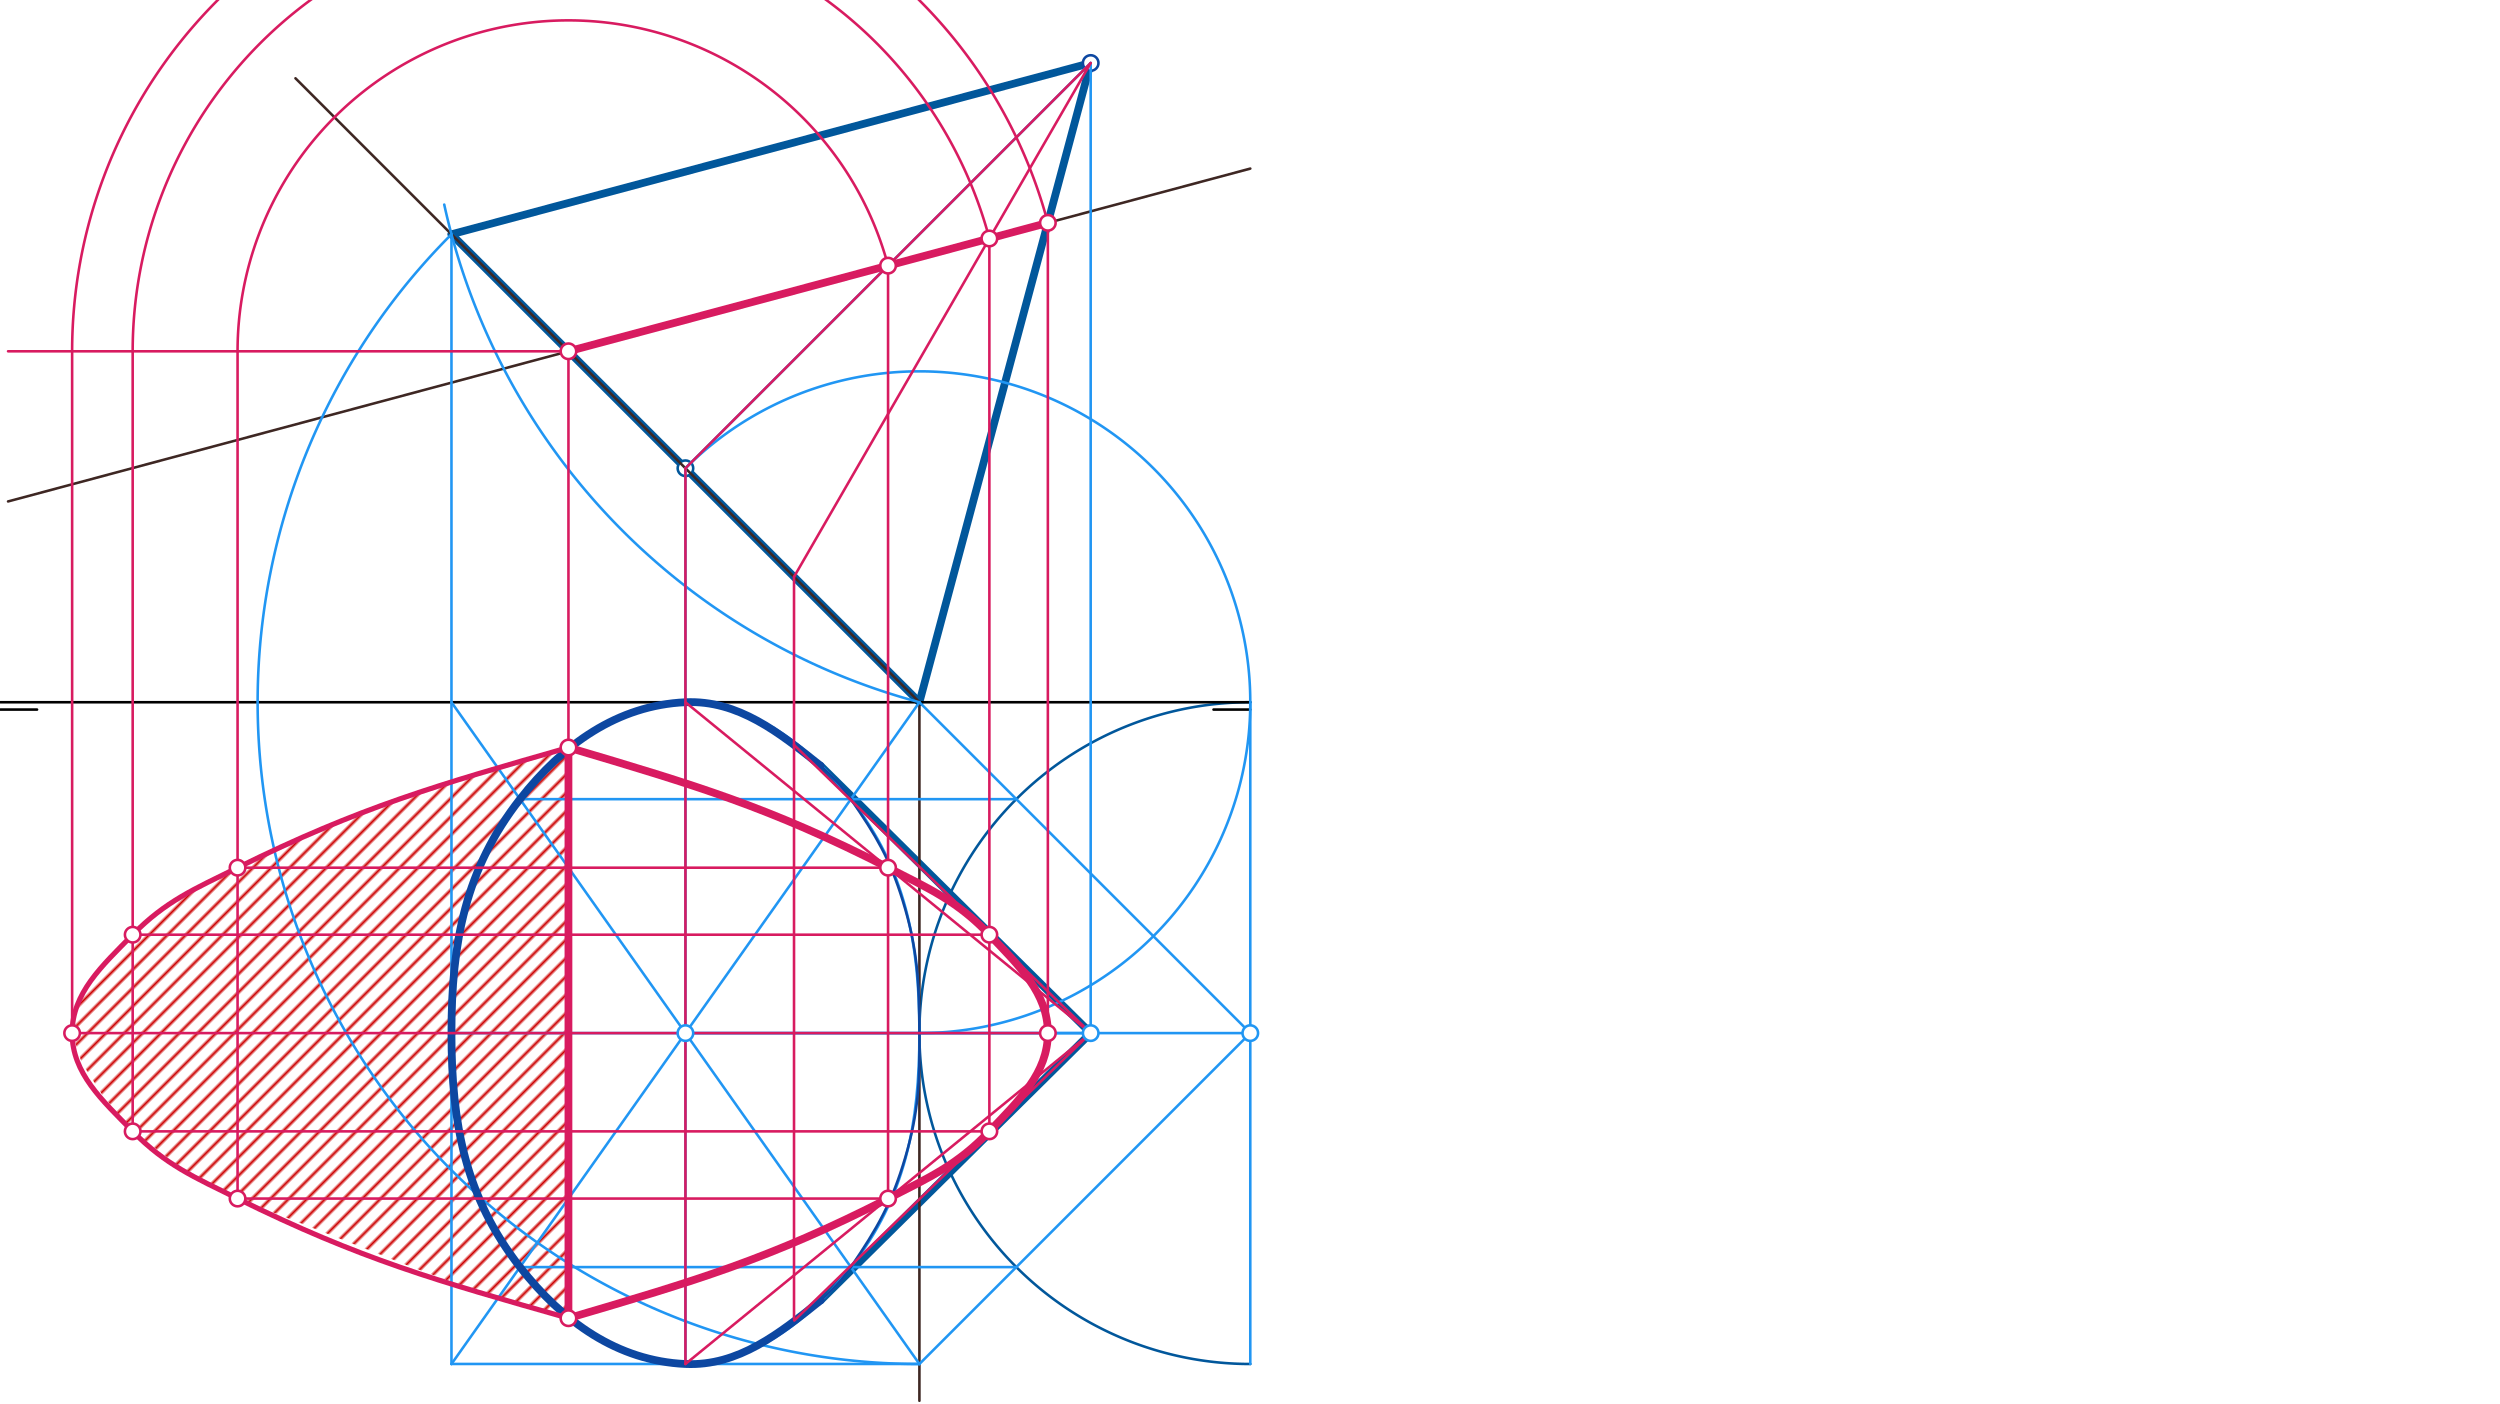 <svg xmlns="http://www.w3.org/2000/svg" class="svg--816" height="100%" preserveAspectRatio="xMidYMid meet" viewBox="0 0 963.78 541.417" width="100%"><defs><marker id="marker-arrow" markerHeight="16" markerUnits="userSpaceOnUse" markerWidth="24" orient="auto-start-reverse" refX="24" refY="4" viewBox="0 0 24 8"><path d="M 0 0 L 24 4 L 0 8 z" stroke="inherit"></path></marker></defs><g class="aux-layer--949"><g class="element--733"><defs><pattern height="5" id="fill_404_ae6o0o__pattern-stripes" patternTransform="rotate(-45)" patternUnits="userSpaceOnUse" width="5"><rect fill="#CC0000" height="1" transform="translate(0,0)" width="5"></rect></pattern></defs><g fill="url(#fill_404_ae6o0o__pattern-stripes)"><path d="M 219.144 288.18 L 188.5 296.68 L 161.5 305.68 L 114 323.68 L 91.585 334.498 L 71.5 344.18 L 51.15 360.337 L 40 372.18 L 30.5 386.18 L 27.806 398.278 L 31.5 409.68 L 39.5 422.18 L 51.15 436.152 L 70.5 450.68 L 91.585 462.057 L 120 473.18 L 158 488.18 L 187.5 499.18 L 219.144 508.18 Z" stroke="none"></path></g></g><g class="element--733"><line stroke="#01579B" stroke-dasharray="none" stroke-linecap="round" stroke-width="3" x1="420.47" x2="354.441" y1="24.294" y2="270.719"></line></g><g class="element--733"><line stroke="#01579B" stroke-dasharray="none" stroke-linecap="round" stroke-width="3" x1="420.47" x2="174.045" y1="24.294" y2="90.323"></line></g><g class="element--733"><line stroke="#01579B" stroke-dasharray="none" stroke-linecap="round" stroke-width="3" x1="174.045" x2="354.441" y1="90.323" y2="270.719"></line></g><g class="element--733"><path d="M 482 270.719 A 127.559 127.559 0 0 0 482 525.837" fill="none" stroke="#01579B" stroke-dasharray="none" stroke-linecap="round" stroke-width="1"></path></g><g class="element--733"><line stroke="#01579B" stroke-dasharray="none" stroke-linecap="round" stroke-width="3" x1="420.47" x2="316.315" y1="398.278" y2="295.18"></line></g><g class="element--733"><line stroke="#01579B" stroke-dasharray="none" stroke-linecap="round" stroke-width="3" x1="420.47" x2="316.408" y1="398.278" y2="501.284"></line></g><g class="element--733"><circle cx="420.47" cy="24.294" r="3" stroke="#0D47A1" stroke-width="1" fill="#ffffff"></circle>}</g><g class="element--733"><circle cx="264.243" cy="180.521" r="3" stroke="#01579B" stroke-width="1" fill="#ffffff"></circle>}</g></g><g class="main-layer--75a"><g class="element--733"><line stroke="#000000" stroke-dasharray="none" stroke-linecap="round" stroke-width="1" x1="0.11" x2="482" y1="270.719" y2="270.719"></line></g><g class="element--733"><line stroke="#000000" stroke-dasharray="none" stroke-linecap="round" stroke-width="1" x1="482" x2="467.827" y1="273.553" y2="273.553"></line></g><g class="element--733"><line stroke="#000000" stroke-dasharray="none" stroke-linecap="round" stroke-width="1" x1="0.11" x2="14.283" y1="273.553" y2="273.553"></line></g><g class="element--733"><line stroke="#3E2723" stroke-dasharray="none" stroke-linecap="round" stroke-width="1" x1="354.441" x2="354.441" y1="270.719" y2="540.01"></line></g><g class="element--733"><line stroke="#3E2723" stroke-dasharray="none" stroke-linecap="round" stroke-width="1" x1="354.441" x2="113.913" y1="270.719" y2="30.191"></line></g><g class="element--733"><line stroke="#3E2723" stroke-dasharray="none" stroke-linecap="round" stroke-width="1" x1="3.111" x2="482" y1="193.308" y2="64.99"></line></g><g class="element--733"><line stroke="#2196F3" stroke-dasharray="none" stroke-linecap="round" stroke-width="1" x1="420.47" x2="264.243" y1="24.294" y2="180.521"></line></g><g class="element--733"><path d="M 354.441 270.719 A 255.118 255.118 0 0 1 171.26 78.88" fill="none" stroke="#2196F3" stroke-dasharray="none" stroke-linecap="round" stroke-width="1"></path></g><g class="element--733"><path d="M 264.243 180.521 A 127.559 127.559 0 1 1 354.441 398.278" fill="none" stroke="#2196F3" stroke-dasharray="none" stroke-linecap="round" stroke-width="1"></path></g><g class="element--733"><line stroke="#2196F3" stroke-dasharray="none" stroke-linecap="round" stroke-width="1" x1="264.243" x2="264.243" y1="180.521" y2="398.278"></line></g><g class="element--733"><line stroke="#2196F3" stroke-dasharray="none" stroke-linecap="round" stroke-width="1" x1="354.441" x2="264.243" y1="398.278" y2="398.278"></line></g><g class="element--733"><line stroke="#2196F3" stroke-dasharray="none" stroke-linecap="round" stroke-width="1" x1="420.47" x2="420.47" y1="24.294" y2="398.278"></line></g><g class="element--733"><line stroke="#2196F3" stroke-dasharray="none" stroke-linecap="round" stroke-width="1" x1="354.441" x2="420.47" y1="398.278" y2="398.278"></line></g><g class="element--733"><path d="M 174.045 90.323 A 255.118 255.118 0 0 0 354.441 525.837" fill="none" stroke="#2196F3" stroke-dasharray="none" stroke-linecap="round" stroke-width="1"></path></g><g class="element--733"><line stroke="#2196F3" stroke-dasharray="none" stroke-linecap="round" stroke-width="1" x1="174.045" x2="174.045" y1="90.323" y2="525.837"></line></g><g class="element--733"><line stroke="#2196F3" stroke-dasharray="none" stroke-linecap="round" stroke-width="1" x1="354.441" x2="174.045" y1="525.837" y2="525.837"></line></g><g class="element--733"><line stroke="#2196F3" stroke-dasharray="none" stroke-linecap="round" stroke-width="1" x1="264.243" x2="174.045" y1="398.278" y2="398.278"></line></g><g class="element--733"><line stroke="#2196F3" stroke-dasharray="none" stroke-linecap="round" stroke-width="1" x1="264.243" x2="264.243" y1="398.278" y2="525.837"></line></g><g class="element--733"><line stroke="#2196F3" stroke-dasharray="none" stroke-linecap="round" stroke-width="1" x1="264.243" x2="481.969" y1="398.278" y2="398.278"></line></g><g class="element--733"><line stroke="#2196F3" stroke-dasharray="none" stroke-linecap="round" stroke-width="1" x1="482" x2="482" y1="270.719" y2="398.278"></line></g><g class="element--733"><line stroke="#2196F3" stroke-dasharray="none" stroke-linecap="round" stroke-width="1" x1="482" x2="482" y1="398.278" y2="525.837"></line></g><g class="element--733"><line stroke="#2196F3" stroke-dasharray="none" stroke-linecap="round" stroke-width="1" x1="482" x2="354.441" y1="398.278" y2="270.719"></line></g><g class="element--733"><line stroke="#2196F3" stroke-dasharray="none" stroke-linecap="round" stroke-width="1" x1="354.441" x2="264.243" y1="270.719" y2="398.278"></line></g><g class="element--733"><line stroke="#2196F3" stroke-dasharray="none" stroke-linecap="round" stroke-width="1" x1="264.243" x2="174.045" y1="398.278" y2="270.719"></line></g><g class="element--733"><line stroke="#2196F3" stroke-dasharray="none" stroke-linecap="round" stroke-width="1" x1="482" x2="354.441" y1="398.278" y2="525.837"></line></g><g class="element--733"><line stroke="#2196F3" stroke-dasharray="none" stroke-linecap="round" stroke-width="1" x1="354.441" x2="264.243" y1="525.837" y2="398.278"></line></g><g class="element--733"><line stroke="#2196F3" stroke-dasharray="none" stroke-linecap="round" stroke-width="1" x1="264.243" x2="174.045" y1="398.278" y2="525.837"></line></g><g class="element--733"><line stroke="#2196F3" stroke-dasharray="none" stroke-linecap="round" stroke-width="1" x1="391.802" x2="200.464" y1="308.08" y2="308.08"></line></g><g class="element--733"><line stroke="#2196F3" stroke-dasharray="none" stroke-linecap="round" stroke-width="1" x1="391.802" x2="200.464" y1="488.476" y2="488.476"></line></g><g class="element--733"><path d="M 354.441 398.278 C 354.441 363.24, 349.071 335.038, 328.023 308.08 C 311.469 286.878, 290.069 270.719, 264.243 270.719 C 238.417 270.719, 217.017 286.878, 200.464 308.08 C 179.415 335.038, 174.045 363.24, 174.045 398.278 C 174.045 433.315, 179.415 461.517, 200.464 488.476 C 217.017 509.677, 238.417 525.837, 264.243 525.837 C 290.069 525.837, 311.469 509.677, 328.023 488.476 C 349.071 461.517, 354.441 433.315, 354.441 398.278" fill="none" stroke="#2196F3" stroke-linecap="round" stroke-width="1"></path></g><g class="element--733"><path d="M 316.408 501.284 C 300.493 514.034, 284.614 526.754, 264.243 525.837 C 238.126 524.661, 217.017 509.677, 200.464 488.476 C 179.415 461.517, 174.045 433.315, 174.045 398.278 C 174.045 363.24, 179.415 335.038, 200.464 308.08 C 217.017 286.878, 238.123 271.905, 264.243 270.719 C 284.573 269.796, 300.421 282.47, 316.315 295.18" fill="none" stroke="#0D47A1" stroke-linecap="round" stroke-width="3"></path></g><g class="element--733"><path d="M 316.315 295.18 C 321.248 299.785, 324.186 302.528, 328.023 308.08 C 337.692 322.073, 343.043 331.09, 348 347.18 C 353.815 366.052, 354.318 378.264, 354.441 398.278 C 354.556 417.012, 354.228 428.45, 349 446.18 C 343.88 463.543, 338.312 473.388, 328.023 488.476 C 324.254 494.001, 321.31 496.734, 316.408 501.284" fill="none" stroke="#0D47A1" stroke-linecap="round" stroke-width="1"></path></g><g class="element--733"><line stroke="#D81B60" stroke-dasharray="none" stroke-linecap="round" stroke-width="3" x1="219.144" x2="403.963" y1="135.422" y2="85.9"></line></g><g class="element--733"><line stroke="#D81B60" stroke-dasharray="none" stroke-linecap="round" stroke-width="1" x1="219.144" x2="219.144" y1="135.422" y2="508.18"></line></g><g class="element--733"><line stroke="#D81B60" stroke-dasharray="none" stroke-linecap="round" stroke-width="1" x1="403.963" x2="403.963" y1="85.9" y2="398.278"></line></g><g class="element--733"><line stroke="#D81B60" stroke-dasharray="none" stroke-linecap="round" stroke-width="1" x1="420.47" x2="306.104" y1="24.294" y2="222.382"></line></g><g class="element--733"><line stroke="#D81B60" stroke-dasharray="none" stroke-linecap="round" stroke-width="1" x1="306.104" x2="306.104" y1="222.382" y2="508.68"></line></g><g class="element--733"><line stroke="#D81B60" stroke-dasharray="none" stroke-linecap="round" stroke-width="1" x1="420.47" x2="306.078" y1="398.278" y2="287.154"></line></g><g class="element--733"><line stroke="#D81B60" stroke-dasharray="none" stroke-linecap="round" stroke-width="1" x1="420.47" x2="306.203" y1="398.278" y2="509.084"></line></g><g class="element--733"><line stroke="#D81B60" stroke-dasharray="none" stroke-linecap="round" stroke-width="1" x1="381.414" x2="381.414" y1="91.942" y2="436.152"></line></g><g class="element--733"><line stroke="#D81B60" stroke-dasharray="none" stroke-linecap="round" stroke-width="1" x1="420.47" x2="264.243" y1="24.294" y2="180.521"></line></g><g class="element--733"><line stroke="#D81B60" stroke-dasharray="none" stroke-linecap="round" stroke-width="1" x1="264.243" x2="264.243" y1="180.521" y2="525.837"></line></g><g class="element--733"><line stroke="#D81B60" stroke-dasharray="none" stroke-linecap="round" stroke-width="1" x1="264.243" x2="420.47" y1="270.719" y2="398.278"></line></g><g class="element--733"><line stroke="#D81B60" stroke-dasharray="none" stroke-linecap="round" stroke-width="1" x1="420.47" x2="264.243" y1="398.278" y2="525.837"></line></g><g class="element--733"><line stroke="#D81B60" stroke-dasharray="none" stroke-linecap="round" stroke-width="1" x1="342.357" x2="342.357" y1="102.407" y2="462.057"></line></g><g class="element--733"><path d="M 219.144 508.18 C 268.256 493.721, 296.757 485.331, 342.357 462.057 C 358.601 453.766, 369.175 449, 381.414 436.152 C 392.923 424.068, 403.957 413.65, 403.963 398.278 C 403.969 382.885, 392.938 372.431, 381.414 360.337 C 369.185 347.505, 358.593 342.787, 342.357 334.498 C 296.721 311.2, 268.266 302.757, 219.144 288.18" fill="none" stroke="#D81B60" stroke-linecap="round" stroke-width="3"></path></g><g class="element--733"><line stroke="#D81B60" stroke-dasharray="none" stroke-linecap="round" stroke-width="3" x1="219.144" x2="219.144" y1="288.18" y2="508.18"></line></g><g class="element--733"><line stroke="#D81B60" stroke-dasharray="none" stroke-linecap="round" stroke-width="1" x1="219.144" x2="3.111" y1="135.422" y2="135.422"></line></g><g class="element--733"><path d="M 403.963 85.9 A 191.339 191.339 0 0 0 27.806 135.422" fill="none" stroke="#D81B60" stroke-dasharray="none" stroke-linecap="round" stroke-width="1"></path></g><g class="element--733"><line stroke="#D81B60" stroke-dasharray="none" stroke-linecap="round" stroke-width="1" x1="27.806" x2="27.806" y1="135.422" y2="398.278"></line></g><g class="element--733"><line stroke="#D81B60" stroke-dasharray="none" stroke-linecap="round" stroke-width="1" x1="403.963" x2="27.806" y1="398.278" y2="398.278"></line></g><g class="element--733"><path d="M 381.414 91.942 A 167.994 167.994 0 0 0 51.15 135.422" fill="none" stroke="#D81B60" stroke-dasharray="none" stroke-linecap="round" stroke-width="1"></path></g><g class="element--733"><line stroke="#D81B60" stroke-dasharray="none" stroke-linecap="round" stroke-width="1" x1="51.15" x2="51.15" y1="135.422" y2="436.152"></line></g><g class="element--733"><line stroke="#D81B60" stroke-dasharray="none" stroke-linecap="round" stroke-width="1" x1="381.414" x2="51.15" y1="436.152" y2="436.152"></line></g><g class="element--733"><line stroke="#D81B60" stroke-dasharray="none" stroke-linecap="round" stroke-width="1" x1="381.414" x2="51.15" y1="360.337" y2="360.337"></line></g><g class="element--733"><path d="M 342.357 102.407 A 127.559 127.559 0 0 0 91.585 135.422" fill="none" stroke="#D81B60" stroke-dasharray="none" stroke-linecap="round" stroke-width="1"></path></g><g class="element--733"><line stroke="#D81B60" stroke-dasharray="none" stroke-linecap="round" stroke-width="1" x1="91.585" x2="91.585" y1="135.422" y2="462.057"></line></g><g class="element--733"><line stroke="#D81B60" stroke-dasharray="none" stroke-linecap="round" stroke-width="1" x1="342.357" x2="91.585" y1="462.057" y2="462.057"></line></g><g class="element--733"><line stroke="#D81B60" stroke-dasharray="none" stroke-linecap="round" stroke-width="1" x1="342.357" x2="91.585" y1="334.498" y2="334.498"></line></g><g class="element--733"><path d="M 219.144 288.18 C 168.326 302.714, 138.983 311.106, 91.585 334.498 C 74.826 342.77, 63.883 347.386, 51.15 360.337 C 39.33 372.36, 27.799 382.807, 27.806 398.278 C 27.812 413.729, 39.345 424.138, 51.15 436.152 C 63.893 449.118, 74.818 453.784, 91.585 462.057 C 138.947 485.427, 168.336 493.765, 219.144 508.18" fill="none" stroke="#D81B60" stroke-linecap="round" stroke-width="2"></path></g><g class="element--733"><circle cx="264.243" cy="398.278" r="3" stroke="#2196F3" stroke-width="1" fill="#ffffff"></circle>}</g><g class="element--733"><circle cx="420.47" cy="398.278" r="3" stroke="#2196F3" stroke-width="1" fill="#ffffff"></circle>}</g><g class="element--733"><circle cx="482" cy="398.278" r="3" stroke="#2196F3" stroke-width="1" fill="#ffffff"></circle>}</g><g class="element--733"><circle cx="219.144" cy="135.422" r="3" stroke="#D81B60" stroke-width="1" fill="#ffffff"></circle>}</g><g class="element--733"><circle cx="219.144" cy="508.18" r="3" stroke="#D81B60" stroke-width="1" fill="#ffffff"></circle>}</g><g class="element--733"><circle cx="219.144" cy="288.18" r="3" stroke="#D81B60" stroke-width="1" fill="#ffffff"></circle>}</g><g class="element--733"><circle cx="403.963" cy="85.9" r="3" stroke="#D81B60" stroke-width="1" fill="#ffffff"></circle>}</g><g class="element--733"><circle cx="403.963" cy="398.278" r="3" stroke="#D81B60" stroke-width="1" fill="#ffffff"></circle>}</g><g class="element--733"><circle cx="381.414" cy="91.942" r="3" stroke="#D81B60" stroke-width="1" fill="#ffffff"></circle>}</g><g class="element--733"><circle cx="381.414" cy="436.152" r="3" stroke="#D81B60" stroke-width="1" fill="#ffffff"></circle>}</g><g class="element--733"><circle cx="381.414" cy="360.337" r="3" stroke="#D81B60" stroke-width="1" fill="#ffffff"></circle>}</g><g class="element--733"><circle cx="342.357" cy="102.407" r="3" stroke="#D81B60" stroke-width="1" fill="#ffffff"></circle>}</g><g class="element--733"><circle cx="342.357" cy="462.057" r="3" stroke="#D81B60" stroke-width="1" fill="#ffffff"></circle>}</g><g class="element--733"><circle cx="342.357" cy="334.498" r="3" stroke="#D81B60" stroke-width="1" fill="#ffffff"></circle>}</g><g class="element--733"><circle cx="27.806" cy="398.278" r="3" stroke="#D81B60" stroke-width="1" fill="#ffffff"></circle>}</g><g class="element--733"><circle cx="51.15" cy="436.152" r="3" stroke="#D81B60" stroke-width="1" fill="#ffffff"></circle>}</g><g class="element--733"><circle cx="51.15" cy="360.337" r="3" stroke="#D81B60" stroke-width="1" fill="#ffffff"></circle>}</g><g class="element--733"><circle cx="91.585" cy="462.057" r="3" stroke="#D81B60" stroke-width="1" fill="#ffffff"></circle>}</g><g class="element--733"><circle cx="91.585" cy="334.498" r="3" stroke="#D81B60" stroke-width="1" fill="#ffffff"></circle>}</g></g><g class="snaps-layer--ac6"></g><g class="temp-layer--52d"></g></svg>